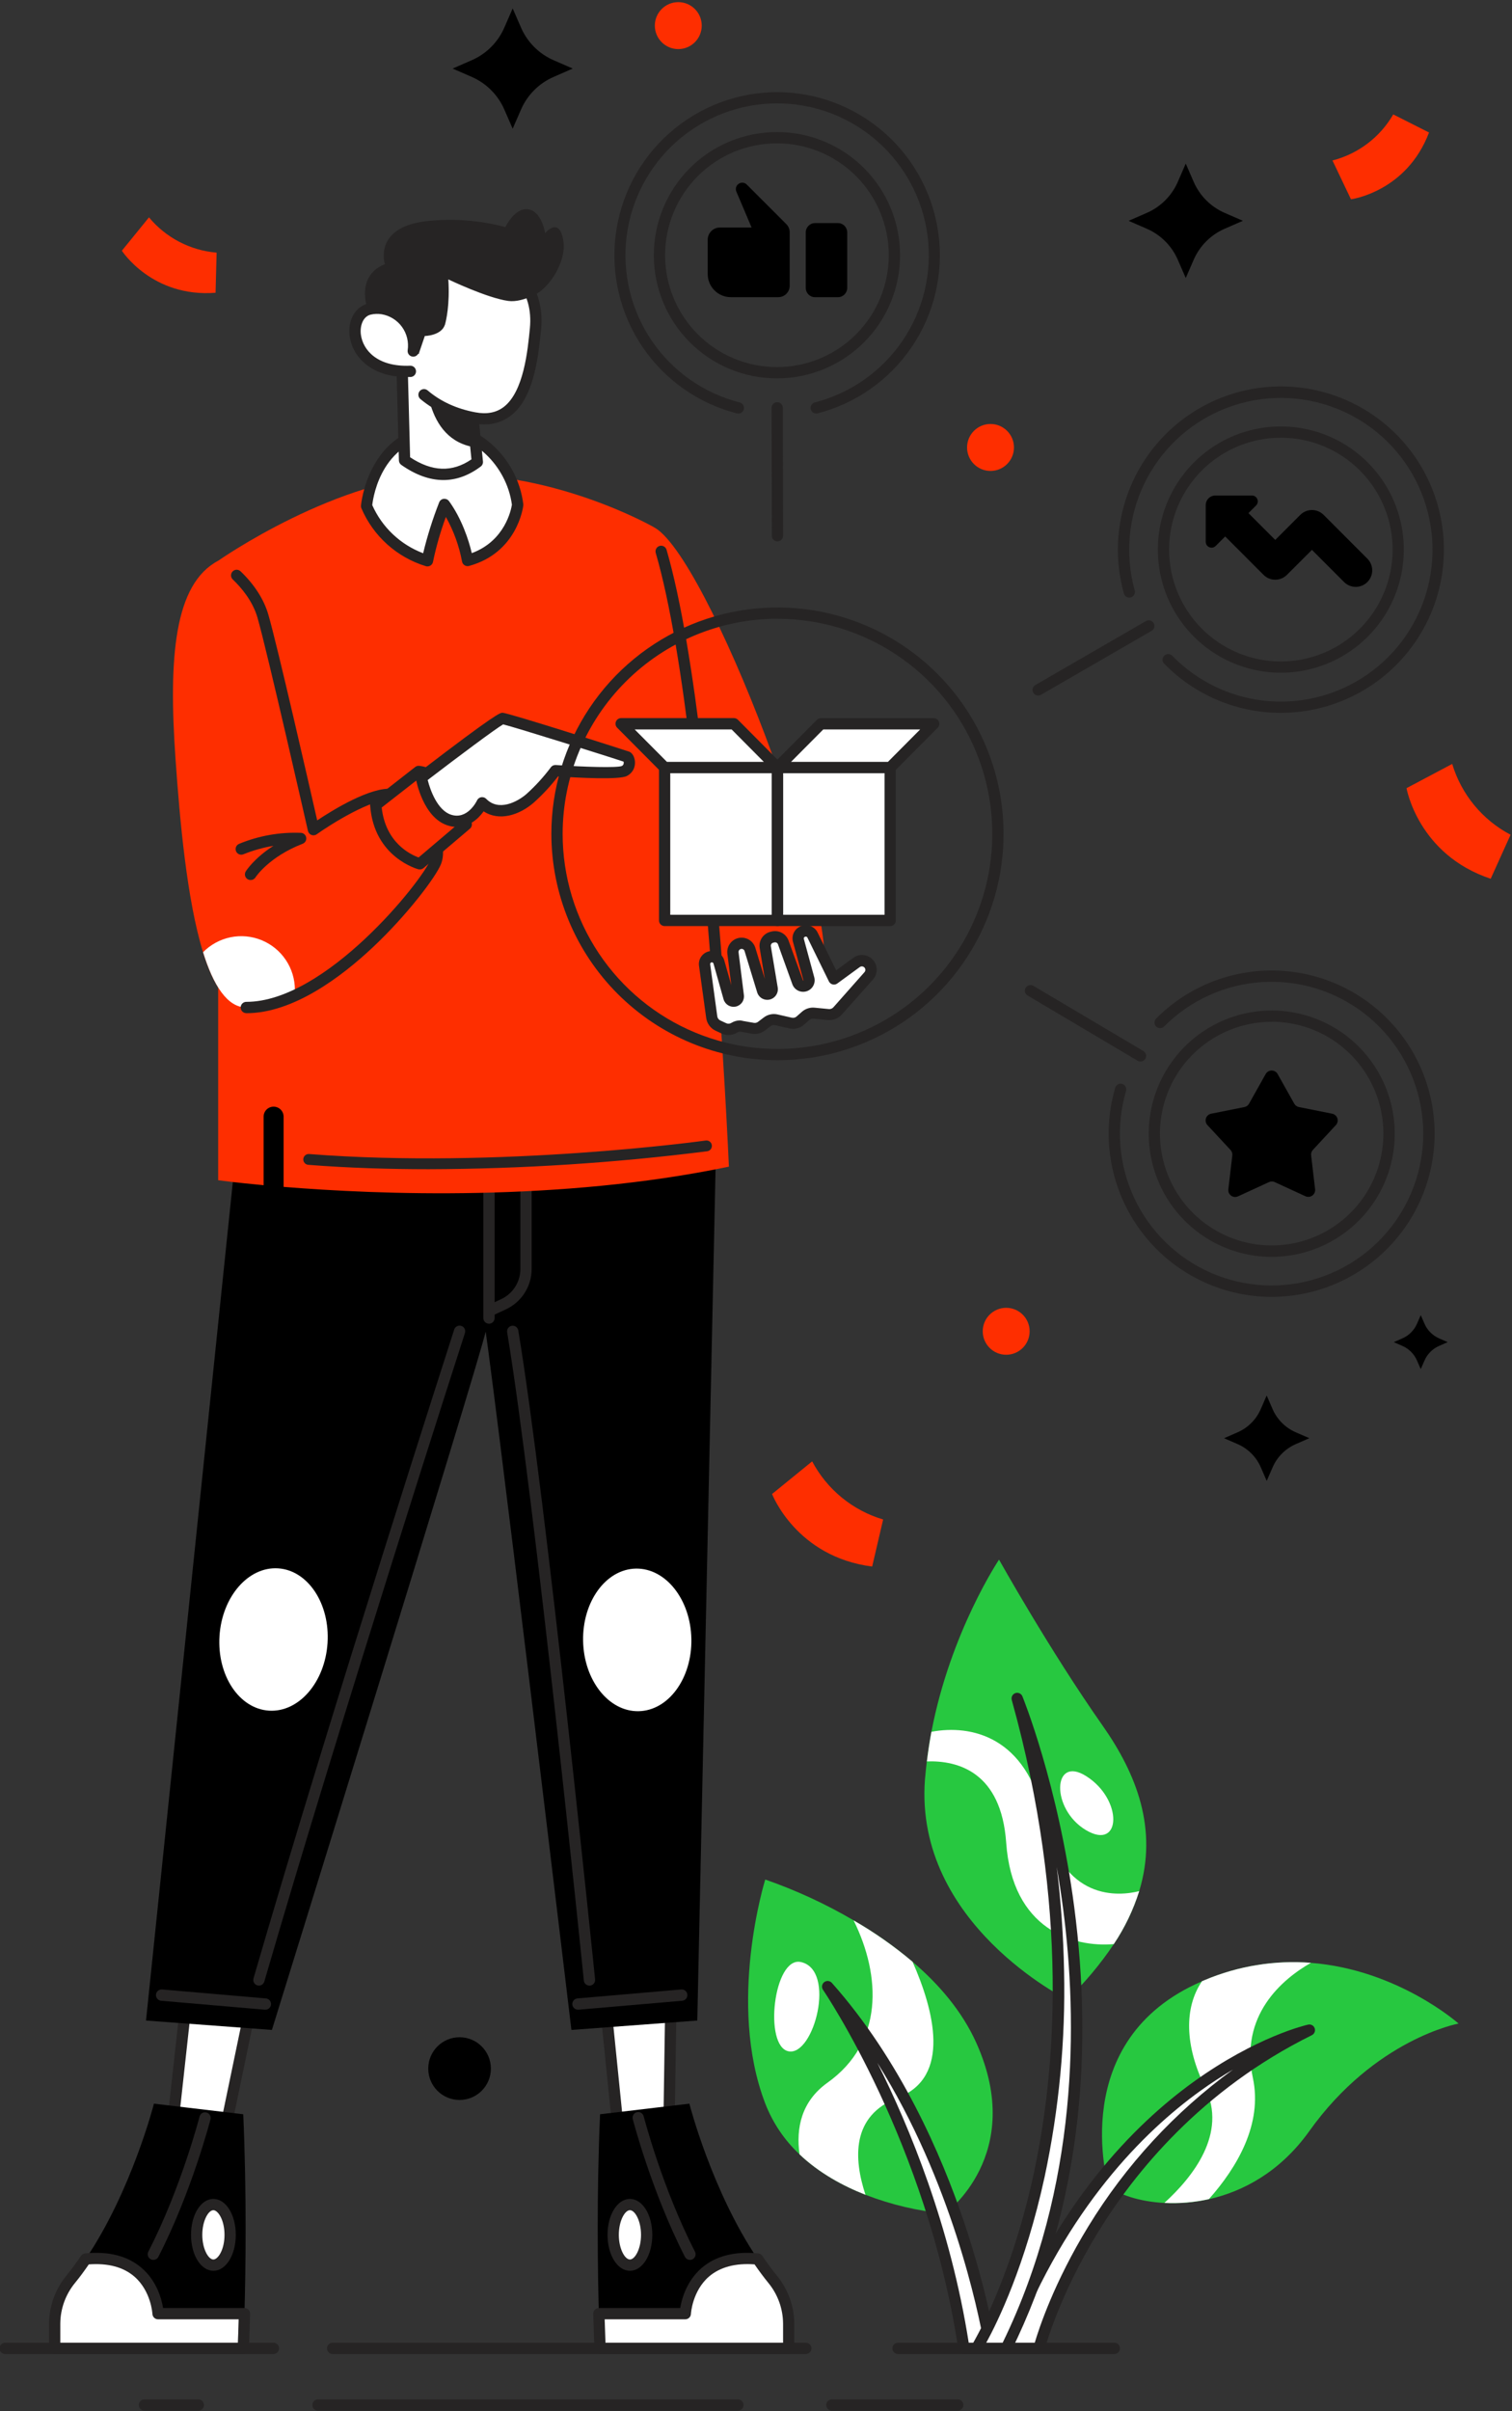 <svg xmlns="http://www.w3.org/2000/svg" width="340" height="542" viewBox="0 0 340 542" fill="none"><rect x="0" y="0" width="340" height="542" fill="#333333" stroke="none"/><g clip-path="url(#clip0_985_803)"><path d="M201.936 529.15H250.578C250.914 529.15 251.237 529.016 251.474 528.778C251.712 528.54 251.846 528.218 251.846 527.881C251.846 527.545 251.712 527.222 251.474 526.984C251.237 526.746 250.914 526.613 250.578 526.613H201.936C201.6 526.613 201.277 526.746 201.04 526.984C200.802 527.222 200.668 527.545 200.668 527.881C200.668 528.218 200.802 528.54 201.04 528.778C201.277 529.016 201.6 529.15 201.936 529.15Z" fill="#262424"></path><path d="M74.797 529.15H181.195C181.532 529.15 181.854 529.016 182.092 528.778C182.329 528.54 182.463 528.218 182.463 527.881C182.463 527.545 182.329 527.222 182.092 526.984C181.854 526.746 181.532 526.613 181.195 526.613H74.797C74.461 526.613 74.139 526.746 73.901 526.984C73.663 527.222 73.53 527.545 73.53 527.881C73.53 528.218 73.663 528.54 73.901 528.778C74.139 529.016 74.461 529.15 74.797 529.15Z" fill="#262424"></path><path d="M1.155 529.15H61.488C61.825 529.15 62.147 529.016 62.385 528.778C62.622 528.54 62.756 528.218 62.756 527.881C62.756 527.545 62.622 527.222 62.385 526.984C62.147 526.746 61.825 526.613 61.488 526.613H1.155C0.819 526.613 0.497 526.746 0.259 526.984C0.021 527.222 -0.112 527.545 -0.112 527.881C-0.112 528.218 0.021 528.54 0.259 528.778C0.497 529.016 0.819 529.15 1.155 529.15Z" fill="#262424"></path><path d="M71.518 541.886H165.93C166.266 541.886 166.588 541.753 166.826 541.515C167.064 541.277 167.197 540.954 167.197 540.618C167.197 540.281 167.064 539.959 166.826 539.721C166.588 539.483 166.266 539.349 165.93 539.349H71.497C71.161 539.352 70.839 539.488 70.604 539.728C70.368 539.968 70.237 540.292 70.24 540.628C70.243 540.965 70.379 541.286 70.619 541.522C70.858 541.758 71.182 541.889 71.518 541.886V541.886Z" fill="#262424"></path><path d="M187.056 541.886H215.363C215.7 541.886 216.022 541.753 216.26 541.515C216.497 541.277 216.631 540.954 216.631 540.618C216.631 540.281 216.497 539.959 216.26 539.721C216.022 539.483 215.7 539.349 215.363 539.349H187.056C186.72 539.349 186.397 539.483 186.16 539.721C185.922 539.959 185.788 540.281 185.788 540.618C185.788 540.954 185.922 541.277 186.16 541.515C186.397 541.753 186.72 541.886 187.056 541.886Z" fill="#262424"></path><path d="M32.478 541.886H44.596C44.932 541.886 45.254 541.753 45.492 541.515C45.73 541.277 45.863 540.954 45.863 540.618C45.863 540.281 45.73 539.959 45.492 539.721C45.254 539.483 44.932 539.349 44.596 539.349H32.478C32.142 539.349 31.82 539.483 31.582 539.721C31.345 539.959 31.211 540.281 31.211 540.618C31.211 540.954 31.345 541.277 31.582 541.515C31.82 541.753 32.142 541.886 32.478 541.886V541.886Z" fill="#262424"></path><path d="M249.243 491.389C251.457 493.271 256.109 494.89 261.842 495.195C265.202 495.367 268.569 495.082 271.851 494.349C279.646 492.598 287.949 488.107 294.426 479.037C309.213 458.317 327.98 454.867 327.98 454.867C327.98 454.867 314.359 442.743 294.797 441.225C286.643 440.597 278.456 441.927 270.918 445.103C270.711 445.187 270.495 445.272 270.309 445.361C239.598 458.55 249.243 491.389 249.243 491.389Z" fill="#27C840"></path><path d="M261.837 495.178C265.196 495.35 268.563 495.065 271.846 494.332C278.145 487.228 283.95 477.494 281.736 467.121C278.724 453.027 288.298 444.913 294.783 441.213C286.628 440.585 278.442 441.914 270.904 445.09C270.696 445.175 270.481 445.259 270.295 445.348C266.243 451.302 266.4 459.839 270.992 469.235C276.062 479.583 268.174 489.418 261.837 495.178Z" fill="white"></path><path d="M239.999 449.479C243.92 445.71 247.426 441.531 250.456 437.014C252.917 433.338 254.841 429.33 256.168 425.11C260.418 411.156 255.602 398.8 247.925 387.869C236.036 370.955 224.65 350.586 224.65 350.586C224.65 350.586 213.736 366.815 209.448 389.286C209.037 391.442 208.692 393.655 208.413 395.925C208.248 397.273 208.117 398.631 207.99 400.014C205.565 432.502 239.999 449.479 239.999 449.479Z" fill="#27C840"></path><path d="M208.43 395.941C215.371 395.709 225.14 398.28 226.259 414.217C227.628 433.669 241.241 437.8 250.456 437.009C252.917 433.334 254.84 429.326 256.168 425.106C251.673 426.222 238.845 427.592 234.709 408.488C230.776 390.398 218.422 387.594 209.448 389.286C209.048 391.456 208.709 393.675 208.43 395.941Z" fill="white"></path><path d="M244.224 399.236C252.564 404.475 252.196 416.108 244.224 411.401C236.251 406.695 236.653 394.474 244.224 399.236Z" fill="white"></path><path d="M172.095 472.88C173.777 477.204 176.406 481.095 179.788 484.268V484.268C184.208 488.471 189.544 491.363 194.614 493.355C200.358 495.58 206.38 497.003 212.511 497.584C212.511 497.584 230.831 484.361 219.554 459.239C216.331 452.05 211.075 445.982 205.189 440.963C201.059 437.471 196.623 434.357 191.935 431.66C185.631 427.965 178.98 424.896 172.078 422.497C172.078 422.497 163.396 450.27 172.095 472.88Z" fill="#27C840"></path><path d="M180.11 441.043C188.091 442.836 183.025 462.186 177.343 461.112C171.66 460.038 173.958 439.656 180.11 441.043Z" fill="white"></path><path d="M179.789 484.268C184.208 488.471 189.544 491.363 194.614 493.355C191.965 485.295 191.361 475.549 201.945 471.515C213.982 466.918 210.002 451.835 205.206 440.984C201.076 437.492 196.64 434.379 191.953 431.681C198.168 444.24 198.679 459.167 186.093 468.149C180.178 472.36 178.978 478.386 179.789 484.268Z" fill="white"></path><path d="M216.748 527.881H222.734C222.734 527.881 215.687 479.887 186.099 446.57C186.099 446.57 209.612 480.682 216.748 527.881Z" fill="white"></path><path d="M216.748 529.15H222.734C222.918 529.152 223.099 529.114 223.267 529.039C223.434 528.964 223.583 528.854 223.703 528.715C223.824 528.577 223.913 528.414 223.965 528.238C224.016 528.062 224.029 527.877 224.002 527.695C224.002 527.573 222.16 515.399 216.726 499.313C211.707 484.454 202.484 463.095 187.059 445.725C186.844 445.482 186.546 445.331 186.224 445.302C185.902 445.273 185.581 445.368 185.327 445.568C185.073 445.768 184.904 446.057 184.856 446.377C184.808 446.697 184.884 447.023 185.069 447.289C185.301 447.627 208.505 481.727 215.489 528.055C215.53 528.359 215.681 528.638 215.913 528.839C216.144 529.04 216.441 529.151 216.748 529.15V529.15ZM221.239 526.613H217.833C213.718 500.43 204.55 478.183 197.296 463.713C214.044 490.349 220.009 519.809 221.235 526.613H221.239Z" fill="#262424"></path><path d="M226.26 527.881H233.658C233.658 527.881 245.813 480.399 294.426 456.342C294.426 456.347 249.51 466.402 226.26 527.881Z" fill="white"></path><path d="M226.258 529.15H233.656C233.938 529.15 234.211 529.057 234.434 528.885C234.656 528.713 234.815 528.471 234.886 528.198C234.915 528.08 238.008 516.274 246.94 501.719C255.166 488.315 270.177 469.76 294.986 457.484C295.268 457.348 295.489 457.113 295.608 456.823C295.727 456.534 295.735 456.211 295.63 455.916C295.525 455.622 295.315 455.376 295.04 455.227C294.766 455.077 294.445 455.035 294.141 455.108C293.672 455.213 282.497 457.797 268.314 468.03C255.276 477.439 237.188 495.381 225.067 527.433C224.994 527.626 224.97 527.833 224.995 528.037C225.02 528.241 225.094 528.436 225.212 528.605C225.329 528.774 225.485 528.912 225.668 529.007C225.85 529.102 226.053 529.151 226.258 529.15V529.15ZM232.693 526.613H228.105C239.99 496.226 257.278 479.122 269.801 470.085C272.404 468.208 274.909 466.592 277.263 465.21C264.205 474.704 253.149 486.686 244.73 500.468C236.986 513.111 233.61 523.484 232.685 526.613H232.693Z" fill="#262424"></path><path d="M228.726 381.793C228.726 381.793 260.413 458.753 226.258 527.881H219.566C219.566 527.881 254.088 472.944 228.726 381.793Z" fill="white"></path><path d="M219.566 529.15H226.258C226.495 529.15 226.727 529.084 226.927 528.959C227.128 528.834 227.29 528.656 227.395 528.444C235.253 512.536 240.277 494.898 242.322 476.009C243.953 460.926 243.699 445.018 241.566 428.73C237.932 401.007 229.981 381.492 229.9 381.298C229.776 381.001 229.543 380.764 229.249 380.632C228.956 380.501 228.623 380.486 228.32 380.591C228.016 380.696 227.763 380.913 227.612 381.197C227.462 381.481 227.425 381.812 227.509 382.123C240.522 428.891 237.379 465.848 232.452 488.606C227.112 513.272 218.582 527.061 218.51 527.196C218.387 527.387 218.318 527.608 218.31 527.834C218.302 528.061 218.354 528.286 218.462 528.485C218.57 528.685 218.729 528.852 218.923 528.968C219.117 529.085 219.339 529.148 219.566 529.15V529.15ZM225.481 526.613H221.776C224.311 521.987 230.568 509.276 234.911 489.287C238.15 474.095 239.615 458.578 239.276 443.048C239.125 435.243 238.575 427.451 237.628 419.702C238.156 422.721 238.642 425.871 239.073 429.14C242.335 454.22 242.618 491.414 225.468 526.613H225.481Z" fill="#262424"></path><path d="M150.848 450.985L150.48 474.686L139.043 479.003L136.2 450.985H150.848Z" fill="white"></path><path d="M139.041 480.272C139.194 480.272 139.346 480.245 139.489 480.192L150.926 475.874C151.164 475.784 151.369 475.625 151.515 475.417C151.661 475.209 151.742 474.961 151.746 474.707L152.113 451.027C152.113 450.691 151.98 450.368 151.742 450.13C151.504 449.892 151.182 449.759 150.846 449.759H136.198C136.02 449.758 135.844 449.794 135.682 449.866C135.519 449.937 135.373 450.042 135.253 450.174C135.134 450.305 135.043 450.461 134.988 450.629C134.932 450.798 134.912 450.977 134.93 451.154L137.774 479.172C137.815 479.479 137.966 479.76 138.2 479.962C138.433 480.164 138.732 480.275 139.041 480.272ZM149.228 473.802L140.14 477.236L137.605 452.253H149.557L149.228 473.802Z" fill="#262424"></path><path d="M161.055 255.87L156.8 454.19L128.493 456.304C128.493 456.304 110.012 301.598 108.508 294.671C107.004 287.745 106.649 272.146 108.052 256.47C110.71 226.824 161.055 221.225 161.055 255.87Z" fill="black"></path><path d="M132.552 446.338H132.683C132.849 446.321 133.01 446.271 133.156 446.192C133.303 446.113 133.432 446.006 133.537 445.877C133.643 445.748 133.721 445.599 133.769 445.439C133.817 445.28 133.833 445.112 133.816 444.946C133.706 443.868 122.831 336.881 116.544 299.061C116.488 298.729 116.302 298.433 116.028 298.238C115.754 298.042 115.414 297.964 115.082 298.02C114.75 298.076 114.455 298.262 114.26 298.537C114.065 298.811 113.987 299.152 114.043 299.484C120.3 337.215 131.184 444.122 131.285 445.2C131.317 445.513 131.465 445.803 131.699 446.013C131.934 446.224 132.238 446.339 132.552 446.338Z" fill="#262424"></path><path d="M131.12 368.872C130.944 360.021 136.25 352.737 142.972 352.602C149.695 352.468 155.288 359.534 155.465 368.385C155.642 377.236 150.335 384.52 143.613 384.655C136.89 384.789 131.297 377.723 131.12 368.872Z" fill="white"></path><path d="M130.018 451.75H130.128L153.408 449.742C153.744 449.712 154.055 449.551 154.272 449.292C154.489 449.034 154.595 448.7 154.566 448.363C154.536 448.027 154.375 447.716 154.117 447.498C153.858 447.281 153.524 447.175 153.188 447.204L129.908 449.213C129.572 449.228 129.256 449.375 129.028 449.623C128.801 449.872 128.681 450.2 128.696 450.537C128.71 450.873 128.858 451.19 129.106 451.417C129.354 451.645 129.682 451.765 130.018 451.75V451.75Z" fill="#262424"></path><path d="M177.338 522.308V527.881H134.936C134.936 527.881 134.796 524.972 134.665 520.08C134.399 510.455 134.146 493.144 134.936 475.257L155.017 472.876C155.017 472.876 160.037 492.501 170.375 507.787C171.448 509.373 172.581 510.916 173.755 512.384C176.054 515.181 177.319 518.686 177.338 522.308V522.308Z" fill="black"></path><path d="M155.148 507.994C155.365 507.994 155.579 507.939 155.768 507.832C155.958 507.726 156.117 507.573 156.23 507.387C156.343 507.202 156.407 506.99 156.415 506.773C156.423 506.556 156.375 506.34 156.276 506.146C148.895 491.769 144.793 475.895 144.75 475.739C144.713 475.574 144.642 475.418 144.543 475.281C144.444 475.143 144.319 475.027 144.174 474.939C144.03 474.851 143.869 474.793 143.702 474.768C143.535 474.743 143.364 474.751 143.2 474.793C143.036 474.836 142.882 474.91 142.748 475.012C142.613 475.115 142.5 475.243 142.416 475.39C142.332 475.537 142.278 475.699 142.257 475.867C142.236 476.035 142.249 476.206 142.296 476.369C142.338 476.53 146.521 492.674 154.02 507.309C154.127 507.516 154.289 507.689 154.488 507.81C154.687 507.931 154.915 507.995 155.148 507.994Z" fill="#262424"></path><path d="M141.65 509.174C139.571 509.174 137.885 506.126 137.885 502.366C137.885 498.606 139.571 495.558 141.65 495.558C143.729 495.558 145.414 498.606 145.414 502.366C145.414 506.126 143.729 509.174 141.65 509.174Z" fill="white"></path><path d="M141.65 510.443C144.472 510.443 146.682 506.895 146.682 502.366C146.682 497.837 144.472 494.29 141.65 494.29C138.827 494.29 136.618 497.837 136.618 502.366C136.618 506.895 138.827 510.443 141.65 510.443ZM141.65 496.823C142.803 496.823 144.147 499.241 144.147 502.362C144.147 505.483 142.803 507.901 141.65 507.901C140.496 507.901 139.153 505.483 139.153 502.362C139.153 499.241 140.496 496.823 141.65 496.823Z" fill="#262424"></path><path d="M177.338 522.308V527.881H134.936C134.936 527.881 134.796 524.972 134.665 520.08H154.1C154.1 520.08 154.713 506.265 170.379 507.787C171.452 509.373 172.585 510.916 173.759 512.384C176.056 515.182 177.32 518.687 177.338 522.308V522.308Z" fill="white"></path><path d="M134.936 529.15H177.338C177.674 529.15 177.997 529.016 178.234 528.778C178.472 528.541 178.605 528.218 178.605 527.881V522.308C178.581 518.398 177.218 514.615 174.744 511.589C173.633 510.219 172.513 508.705 171.419 507.081C171.314 506.927 171.177 506.798 171.017 506.703C170.857 506.608 170.679 506.549 170.493 506.531C165.157 506.015 160.869 507.128 157.738 509.842C154.358 512.802 153.285 516.819 152.96 518.815H134.665C134.496 518.815 134.329 518.849 134.172 518.915C134.016 518.981 133.875 519.077 133.757 519.199C133.639 519.32 133.546 519.464 133.485 519.622C133.423 519.78 133.393 519.948 133.398 520.118C133.529 524.968 133.668 527.915 133.668 527.945C133.685 528.27 133.825 528.577 134.061 528.801C134.297 529.025 134.61 529.15 134.936 529.15ZM176.075 526.613H136.153C136.11 525.518 136.043 523.712 135.971 521.348H154.1C154.427 521.349 154.742 521.222 154.978 520.996C155.214 520.77 155.354 520.461 155.368 520.135C155.368 520.088 155.664 514.993 159.432 511.737C161.904 509.622 165.347 508.679 169.674 509.001C170.7 510.493 171.748 511.902 172.792 513.183C174.901 515.756 176.064 518.976 176.087 522.304V526.609L176.075 526.613Z" fill="#262424"></path><path d="M41.766 450.985L39.155 474.686L50.596 479.003L56.414 450.985H41.766Z" fill="white"></path><path d="M50.587 480.272C50.879 480.272 51.162 480.172 51.388 479.988C51.614 479.804 51.77 479.547 51.83 479.261L57.647 451.243C57.686 451.058 57.682 450.867 57.638 450.684C57.593 450.501 57.508 450.33 57.389 450.184C57.27 450.038 57.12 449.92 56.95 449.839C56.78 449.758 56.594 449.716 56.405 449.716H41.757C41.444 449.714 41.141 449.829 40.907 450.037C40.673 450.246 40.524 450.534 40.49 450.845L37.883 474.525C37.852 474.805 37.916 475.086 38.062 475.326C38.209 475.565 38.431 475.749 38.694 475.849L50.165 480.2C50.301 480.248 50.444 480.272 50.587 480.272ZM54.85 452.253L49.649 477.291L40.519 473.844L42.894 452.253H54.85Z" fill="#262424"></path><path d="M53.372 255.87L32.834 454.19L61.142 456.304C61.142 456.304 107.726 306.19 109.23 299.251C110.735 292.312 109.467 272.188 109.476 256.471C109.48 224.452 53.372 221.225 53.372 255.87Z" fill="black"></path><path d="M110.714 295.614C110.898 295.614 111.08 295.574 111.246 295.496L113.781 294.316C115.502 293.51 116.958 292.231 117.98 290.628C119.002 289.025 119.548 287.164 119.553 285.263V259.469C119.553 259.132 119.419 258.809 119.181 258.572C118.944 258.334 118.621 258.2 118.285 258.2C117.949 258.2 117.627 258.334 117.389 258.572C117.151 258.809 117.018 259.132 117.018 259.469V285.263C117.015 286.685 116.606 288.077 115.841 289.275C115.075 290.474 113.984 291.429 112.696 292.029L110.161 293.208C109.905 293.335 109.699 293.544 109.576 293.802C109.454 294.06 109.422 294.352 109.486 294.63C109.55 294.909 109.707 295.157 109.929 295.336C110.152 295.515 110.429 295.613 110.714 295.614V295.614Z" fill="#262424"></path><path d="M109.957 297.551C110.293 297.551 110.616 297.417 110.853 297.18C111.091 296.942 111.225 296.619 111.225 296.283V258.733C111.225 258.396 111.091 258.074 110.853 257.836C110.616 257.598 110.293 257.464 109.957 257.464C109.621 257.464 109.299 257.598 109.061 257.836C108.823 258.074 108.69 258.396 108.69 258.733V296.283C108.69 296.619 108.823 296.942 109.061 297.18C109.299 297.417 109.621 297.551 109.957 297.551Z" fill="#262424"></path><path d="M58.222 446.338C58.497 446.338 58.764 446.249 58.983 446.084C59.202 445.919 59.362 445.688 59.439 445.424C76.846 385.48 104.275 300.486 104.55 299.64C104.653 299.32 104.626 298.972 104.473 298.672C104.32 298.372 104.054 298.145 103.734 298.042C103.414 297.938 103.066 297.966 102.767 298.119C102.467 298.272 102.241 298.538 102.137 298.858C101.863 299.703 74.425 384.744 57.006 444.71C56.95 444.899 56.939 445.099 56.974 445.293C57.008 445.487 57.088 445.671 57.206 445.829C57.324 445.987 57.478 446.115 57.654 446.204C57.831 446.292 58.025 446.338 58.222 446.338V446.338Z" fill="#262424"></path><path d="M60.475 384.531C53.767 384.098 48.79 376.587 49.359 367.754C49.928 358.921 55.828 352.112 62.537 352.545C69.245 352.978 74.222 360.489 73.653 369.322C73.084 378.155 67.184 384.964 60.475 384.531Z" fill="white"></path><path d="M59.624 451.75C59.96 451.764 60.288 451.644 60.536 451.416C60.783 451.188 60.93 450.871 60.944 450.534C60.958 450.198 60.838 449.87 60.61 449.622C60.383 449.374 60.066 449.227 59.73 449.213L36.45 447.204C36.283 447.19 36.116 447.209 35.956 447.259C35.797 447.309 35.649 447.391 35.521 447.498C35.393 447.606 35.288 447.738 35.211 447.886C35.134 448.034 35.087 448.196 35.072 448.363C35.058 448.53 35.077 448.697 35.127 448.857C35.177 449.016 35.258 449.164 35.366 449.292C35.474 449.42 35.605 449.526 35.753 449.603C35.902 449.68 36.064 449.727 36.23 449.742L59.51 451.75H59.62H59.624Z" fill="#262424"></path><path d="M12.293 522.308V527.881H54.699C54.699 527.881 54.839 524.972 54.97 520.08C55.236 510.455 55.489 493.144 54.699 475.257L34.618 472.876C34.618 472.876 29.598 492.501 19.26 507.787C18.187 509.373 17.054 510.916 15.88 512.384C13.58 515.181 12.313 518.686 12.293 522.308Z" fill="black"></path><path d="M34.487 507.994C34.72 507.994 34.948 507.93 35.148 507.809C35.346 507.687 35.508 507.513 35.615 507.305C43.123 492.67 47.301 476.53 47.339 476.365C47.413 476.042 47.358 475.704 47.186 475.421C47.014 475.139 46.739 474.935 46.418 474.852C46.098 474.77 45.759 474.816 45.472 474.981C45.186 475.146 44.975 475.416 44.884 475.735C44.842 475.895 40.735 491.774 33.358 506.146C33.259 506.34 33.211 506.556 33.219 506.773C33.228 506.99 33.291 507.202 33.404 507.387C33.518 507.573 33.677 507.726 33.866 507.832C34.056 507.939 34.269 507.994 34.487 507.994Z" fill="#262424"></path><path d="M47.986 509.174C45.906 509.174 44.221 506.126 44.221 502.366C44.221 498.606 45.906 495.558 47.986 495.558C50.065 495.558 51.75 498.606 51.75 502.366C51.75 506.126 50.065 509.174 47.986 509.174Z" fill="white"></path><path d="M47.986 510.443C50.808 510.443 53.018 506.895 53.018 502.366C53.018 497.837 50.808 494.29 47.986 494.29C45.163 494.29 42.954 497.837 42.954 502.366C42.954 506.895 45.163 510.443 47.986 510.443ZM47.986 496.823C49.004 496.823 50.483 498.979 50.483 502.362C50.483 505.745 49.004 507.901 47.986 507.901C46.832 507.901 45.489 505.483 45.489 502.362C45.489 499.241 46.832 496.823 47.986 496.823Z" fill="#262424"></path><path d="M12.292 522.308V527.881H54.698C54.698 527.881 54.838 524.972 54.969 520.08H35.534C35.534 520.08 34.921 506.265 19.255 507.787C18.182 509.373 17.049 510.916 15.875 512.384C13.576 515.181 12.311 518.686 12.292 522.308V522.308Z" fill="white"></path><path d="M12.292 529.15H54.698C55.024 529.15 55.338 529.025 55.574 528.8C55.81 528.574 55.95 528.267 55.965 527.941C55.965 527.911 56.105 524.981 56.236 520.113C56.24 519.944 56.211 519.775 56.149 519.618C56.088 519.46 55.995 519.316 55.877 519.195C55.759 519.073 55.617 518.977 55.461 518.911C55.305 518.845 55.138 518.811 54.968 518.811H36.67C36.349 516.819 35.293 512.794 31.896 509.838C28.769 507.123 24.477 506.007 19.14 506.527C18.955 506.545 18.776 506.604 18.617 506.699C18.457 506.794 18.32 506.923 18.215 507.077C17.121 508.696 16.001 510.214 14.89 511.584C12.416 514.61 11.053 518.394 11.028 522.304V527.877C11.028 528.044 11.06 528.209 11.123 528.363C11.186 528.517 11.279 528.657 11.397 528.775C11.514 528.894 11.653 528.988 11.807 529.052C11.96 529.116 12.125 529.149 12.292 529.15ZM53.481 526.613H13.559V522.308C13.582 518.98 14.746 515.76 16.855 513.187C17.898 511.919 18.942 510.498 19.968 509.005C24.295 508.688 27.738 509.605 30.21 511.741C33.979 514.997 34.274 520.092 34.274 520.143C34.29 520.469 34.43 520.777 34.666 521.002C34.902 521.227 35.216 521.353 35.542 521.352H53.663C53.595 523.712 53.544 525.518 53.485 526.613H53.481Z" fill="#262424"></path><path d="M146.819 118.408C158.747 123.786 189.619 204.616 184.942 219.953C180.265 235.29 157.551 230.524 150.947 203.292C144.344 176.06 123.392 107.832 146.819 118.408Z" fill="#FE2E00"></path><path d="M49.062 126.053V265.3C49.062 265.3 52.81 265.82 59.278 266.416V251.011C59.277 250.716 59.335 250.423 59.447 250.149C59.56 249.876 59.725 249.627 59.934 249.418C60.143 249.209 60.391 249.043 60.664 248.931C60.938 248.818 61.231 248.761 61.526 248.762C61.821 248.761 62.114 248.819 62.387 248.932C62.66 249.045 62.908 249.21 63.117 249.419C63.325 249.628 63.491 249.877 63.604 250.15C63.717 250.423 63.774 250.716 63.774 251.011V266.797C85.017 268.526 125.919 270.18 163.906 262.247C163.906 262.247 159.06 149.864 146.825 118.395C146.825 118.395 125.332 106.132 100.671 106.618C76.009 107.105 49.062 126.053 49.062 126.053Z" fill="#FE2E00"></path><path d="M161.772 226.985H161.861C162.027 226.973 162.19 226.929 162.339 226.855C162.488 226.781 162.621 226.678 162.731 226.553C162.84 226.427 162.924 226.281 162.977 226.123C163.03 225.965 163.051 225.798 163.04 225.632C160.67 191.52 156.462 146.134 149.888 123.583C149.793 123.26 149.575 122.988 149.28 122.826C148.985 122.665 148.639 122.627 148.316 122.721C147.993 122.815 147.721 123.034 147.559 123.329C147.398 123.624 147.36 123.971 147.454 124.294C153.969 146.621 158.152 191.82 160.513 225.805C160.536 226.124 160.678 226.423 160.912 226.642C161.145 226.861 161.453 226.983 161.772 226.985V226.985Z" fill="#262424"></path><path d="M96.374 262.822C117.323 262.764 138.248 261.416 159.031 258.788C159.189 258.766 159.342 258.712 159.48 258.631C159.618 258.55 159.738 258.442 159.835 258.315C159.931 258.187 160.001 258.041 160.041 257.886C160.081 257.731 160.09 257.57 160.068 257.411C160.046 257.253 159.993 257.1 159.912 256.962C159.831 256.824 159.723 256.704 159.595 256.607C159.468 256.511 159.322 256.441 159.168 256.4C159.013 256.36 158.851 256.351 158.693 256.373C158.237 256.437 112.505 262.746 69.546 259.414C69.384 259.396 69.22 259.411 69.064 259.458C68.909 259.505 68.764 259.583 68.638 259.687C68.513 259.791 68.41 259.919 68.335 260.064C68.26 260.209 68.215 260.367 68.203 260.529C68.19 260.692 68.21 260.855 68.261 261.009C68.313 261.164 68.395 261.307 68.502 261.429C68.61 261.551 68.74 261.651 68.887 261.721C69.034 261.792 69.193 261.833 69.356 261.841C78.393 262.547 87.548 262.822 96.374 262.822Z" fill="#262424"></path><path d="M82.411 113.76C83.655 116.688 85.526 119.306 87.892 121.43C90.258 123.554 93.062 125.132 96.104 126.053C97.127 120.446 99.936 113.393 99.936 113.393C103.063 117.697 104.715 123.389 105.12 125.989C115.239 123.207 116.393 113.469 116.393 113.469C115.159 103.713 106.772 96.368 99.581 96.614C83.683 97.155 82.411 113.76 82.411 113.76Z" fill="white"></path><path d="M96.104 127.321C96.404 127.326 96.696 127.225 96.928 127.034C97.16 126.844 97.317 126.577 97.371 126.281C98.081 122.856 99.047 119.489 100.261 116.209C102.007 119.315 103.233 122.686 103.89 126.188C103.918 126.365 103.982 126.534 104.08 126.684C104.177 126.833 104.305 126.961 104.455 127.058C104.605 127.155 104.774 127.219 104.95 127.246C105.127 127.274 105.307 127.263 105.479 127.216C116.295 124.256 117.622 114.056 117.672 113.625C117.685 113.523 117.685 113.419 117.672 113.316C116.291 102.415 107.017 95.091 99.56 95.353C82.719 95.924 81.185 113.494 81.168 113.667C81.154 113.871 81.188 114.076 81.27 114.264C82.592 117.355 84.572 120.121 87.073 122.367C89.574 124.613 92.535 126.285 95.749 127.267C95.864 127.302 95.983 127.32 96.104 127.321ZM99.936 112.124H99.779C99.555 112.152 99.342 112.24 99.163 112.378C98.984 112.517 98.845 112.7 98.761 112.911C97.295 116.639 96.09 120.465 95.153 124.361C92.625 123.405 90.311 121.957 88.347 120.099C86.382 118.242 84.805 116.012 83.708 113.541C83.965 111.312 86.036 98.318 99.623 97.87C105.94 97.65 113.866 104.263 115.112 113.452C114.935 114.581 113.549 121.588 106.087 124.336C105.411 121.397 103.802 116.551 100.962 112.636C100.844 112.476 100.689 112.346 100.51 112.257C100.332 112.168 100.135 112.123 99.936 112.124V112.124Z" fill="#262424"></path><path d="M39.462 170.504C40.434 184.433 42.027 202.294 45.664 214.058C47.975 221.492 51.098 226.486 55.403 226.486C58.961 226.486 62.619 225.496 66.236 223.856C81.754 216.807 96.377 197.753 97.983 193.786C99.964 188.894 93.758 179.109 88.075 178.563C82.392 178.018 70.503 186.496 70.503 186.496C70.503 186.496 61.39 146.304 59.142 138.502C56.895 130.7 49.061 126.049 49.061 126.049C39.179 131.275 37.878 147.762 39.462 170.504Z" fill="#FE2E00"></path><path d="M56.372 197.816C56.587 197.816 56.799 197.762 56.988 197.658C57.176 197.553 57.335 197.403 57.449 197.22C57.504 197.135 60.453 192.611 68.062 189.663C68.33 189.56 68.555 189.369 68.701 189.121C68.846 188.874 68.903 188.584 68.862 188.299C68.821 188.015 68.685 187.753 68.476 187.556C68.267 187.359 67.998 187.239 67.712 187.215C62.94 187.016 58.183 187.859 53.769 189.684C53.615 189.747 53.474 189.84 53.356 189.957C53.237 190.074 53.143 190.213 53.078 190.367C53.014 190.52 52.98 190.685 52.979 190.852C52.978 191.018 53.009 191.183 53.072 191.338C53.135 191.492 53.227 191.633 53.344 191.751C53.461 191.87 53.6 191.964 53.754 192.029C53.907 192.094 54.072 192.128 54.238 192.129C54.405 192.13 54.57 192.098 54.724 192.036C56.9 191.153 59.167 190.514 61.484 190.133C57.145 192.915 55.362 195.719 55.265 195.879C55.145 196.074 55.079 196.297 55.075 196.525C55.071 196.754 55.129 196.979 55.242 197.178C55.355 197.376 55.52 197.54 55.719 197.653C55.918 197.765 56.143 197.821 56.372 197.816V197.816Z" fill="#262424"></path><path d="M45.665 214.045C47.976 221.479 51.098 226.473 55.404 226.473C58.961 226.473 62.62 225.484 66.237 223.843C66.286 223.399 66.311 222.953 66.312 222.507C66.313 220.112 65.601 217.771 64.268 215.783C62.935 213.794 61.04 212.248 58.826 211.341C56.612 210.433 54.178 210.206 51.834 210.687C49.49 211.169 47.343 212.338 45.665 214.045V214.045Z" fill="white"></path><path d="M55.409 227.754C65.891 227.754 76.677 219.673 83.885 212.895C91.617 205.622 97.992 197.139 99.158 194.26C100.194 191.701 99.484 187.98 97.253 184.31C95.335 181.155 91.951 177.663 88.195 177.316C83.302 176.859 74.89 182.039 71.328 184.411C69.503 176.377 62.346 145.056 60.343 138.168C59.363 134.764 57.208 131.402 54.116 128.442C53.996 128.322 53.854 128.227 53.697 128.163C53.541 128.099 53.373 128.066 53.204 128.068C53.035 128.07 52.867 128.106 52.712 128.173C52.557 128.241 52.417 128.338 52.3 128.461C52.183 128.584 52.092 128.728 52.032 128.887C51.972 129.045 51.944 129.214 51.95 129.383C51.957 129.553 51.997 129.719 52.068 129.872C52.14 130.026 52.241 130.164 52.367 130.277C54.297 132.121 56.824 135.106 57.906 138.861C60.115 146.54 69.157 186.382 69.25 186.784C69.296 186.987 69.392 187.176 69.528 187.333C69.665 187.491 69.838 187.612 70.033 187.687C70.228 187.761 70.438 187.786 70.645 187.76C70.851 187.734 71.049 187.657 71.219 187.536C74.421 185.257 83.665 179.434 87.937 179.832C90.261 180.048 93.062 182.318 95.064 185.621C96.826 188.517 97.502 191.541 96.788 193.296C94.836 198.12 73.246 225.204 55.383 225.204C55.047 225.204 54.725 225.338 54.487 225.576C54.249 225.814 54.116 226.137 54.116 226.473C54.116 226.809 54.249 227.132 54.487 227.37C54.725 227.608 55.047 227.742 55.383 227.742L55.409 227.754Z" fill="#262424"></path><path d="M84.51 180.948L94.156 173.413C94.156 173.413 103.007 174.073 104.857 185.312L94.422 194.171C94.422 194.171 85.304 191.921 84.51 180.948Z" fill="#FE2E00"></path><path d="M94.417 195.435C94.717 195.435 95.008 195.329 95.237 195.135L105.673 186.276C105.838 186.133 105.964 185.95 106.038 185.744C106.112 185.538 106.132 185.316 106.095 185.101C104.105 173.02 94.337 172.149 94.24 172.144C93.925 172.121 93.613 172.216 93.365 172.411L83.719 179.946C83.555 180.074 83.425 180.24 83.34 180.431C83.255 180.621 83.219 180.829 83.234 181.037C84.079 192.797 94.003 195.376 94.105 195.414C94.207 195.434 94.312 195.441 94.417 195.435V195.435ZM103.476 184.813L94.13 192.746C92.271 192.078 86.694 189.422 85.832 181.519L94.51 174.753C96.175 175.041 101.841 176.656 103.476 184.817V184.813Z" fill="#262424"></path><path d="M94.769 174.821C94.769 174.821 112.117 161.509 113 161.509C113.883 161.509 140.462 169.882 141.007 170.148C141.552 170.415 142.064 172.44 140.391 173.32C138.717 174.199 124.889 173.231 124.889 173.231C123.192 175.501 121.274 177.598 119.164 179.489C116.08 182.132 111.5 183.633 108.42 180.458C108.42 180.458 105.885 185.921 101.022 184.335C96.159 182.75 94.769 174.821 94.769 174.821Z" fill="white"></path><path d="M102.746 185.891C105.483 185.891 107.554 184.073 108.754 182.377C112.243 184.691 116.781 183.223 119.988 180.449C122.001 178.654 123.84 176.671 125.48 174.529C130.056 174.838 139.267 175.328 140.973 174.428C141.531 174.149 141.998 173.717 142.319 173.183C142.641 172.648 142.802 172.032 142.786 171.409C142.786 170.508 142.397 169.408 141.569 168.994C141.392 168.905 114.331 160.22 112.996 160.22C112.472 160.22 111.686 160.22 93.983 173.794C93.798 173.935 93.656 174.125 93.572 174.342C93.488 174.559 93.465 174.795 93.506 175.024C93.569 175.379 95.111 183.726 100.612 185.528C101.299 185.763 102.02 185.886 102.746 185.891V185.891ZM108.42 179.189C108.179 179.189 107.942 179.258 107.739 179.387C107.535 179.517 107.373 179.702 107.271 179.921C107.186 180.098 105.12 184.344 101.415 183.13C98.402 182.145 96.767 177.696 96.176 175.337C103.434 169.781 111.415 163.831 113.143 162.829C116.139 163.577 137.319 170.216 140.226 171.21C140.268 171.375 140.268 171.548 140.226 171.713C140.194 171.819 140.14 171.917 140.067 172C139.994 172.083 139.904 172.15 139.803 172.195C138.73 172.618 131.264 172.407 124.982 171.963C124.768 171.948 124.554 171.987 124.36 172.077C124.166 172.167 123.997 172.305 123.871 172.478C122.23 174.669 120.379 176.692 118.344 178.521C116.312 180.263 112.125 182.449 109.332 179.57C109.213 179.449 109.071 179.354 108.914 179.289C108.757 179.224 108.589 179.192 108.42 179.193V179.189Z" fill="#262424"></path><path d="M90.268 76.951L90.526 86.736L90.948 103.472C96.572 107.405 102.043 107.824 107.32 103.857L106.547 96.081L105.377 84.304L90.268 76.951Z" fill="white"></path><path d="M99.707 107.908C102.603 107.908 105.401 106.895 108.102 104.868C108.277 104.736 108.414 104.562 108.501 104.362C108.589 104.162 108.623 103.943 108.601 103.726L106.657 84.177C106.636 83.962 106.56 83.756 106.437 83.578C106.313 83.4 106.146 83.257 105.952 83.162L90.822 75.809C90.626 75.714 90.409 75.671 90.192 75.684C89.975 75.697 89.764 75.766 89.581 75.884C89.398 76.002 89.249 76.165 89.147 76.358C89.046 76.551 88.995 76.767 89.001 76.985L89.703 103.502C89.708 103.7 89.759 103.895 89.853 104.07C89.947 104.244 90.081 104.395 90.243 104.508C93.484 106.775 96.64 107.908 99.707 107.908ZM106.011 103.257C101.697 106.217 97.172 106.056 92.221 102.792L91.591 79.01L104.207 85.141L106.011 103.257Z" fill="#262424"></path><path d="M95.494 79.488C95.57 83.907 95.165 98.939 107.016 100.584L105.397 84.304L95.494 79.488Z" fill="#262424"></path><path d="M119.92 78.152C118.851 86.186 116.206 95.717 106.611 93.907C95.204 91.755 88.055 83.404 88.3 72.485C88.545 61.567 93.793 55.571 106.797 57.263C107.904 57.402 108.998 57.634 110.067 57.956C117.52 60.227 121.099 66.582 120.393 73.885C120.271 75.179 120.127 76.638 119.92 78.152Z" fill="white"></path><path d="M108.893 95.4C111.002 95.439 113.063 94.776 114.753 93.514C119.768 89.742 120.96 81.458 121.678 73.987C122.595 64.468 116.688 57.233 106.979 55.986C106.643 55.943 106.304 56.036 106.036 56.243C105.768 56.451 105.594 56.757 105.551 57.093C105.509 57.43 105.601 57.769 105.809 58.038C106.017 58.306 106.322 58.48 106.658 58.523C115.041 59.601 119.946 65.584 119.156 73.746C118.674 78.752 117.774 88.076 113.241 91.505C111.551 92.774 109.438 93.171 106.878 92.681C102.678 91.89 99.087 90.245 96.206 87.797C96.08 87.681 95.932 87.592 95.771 87.534C95.611 87.477 95.44 87.453 95.269 87.463C95.099 87.474 94.932 87.519 94.779 87.595C94.626 87.671 94.491 87.778 94.38 87.909C94.269 88.039 94.186 88.19 94.136 88.353C94.085 88.517 94.068 88.689 94.085 88.859C94.103 89.029 94.154 89.194 94.237 89.343C94.32 89.493 94.432 89.624 94.566 89.73C97.974 92.537 102.049 94.413 106.396 95.176C107.22 95.328 108.056 95.403 108.893 95.4Z" fill="#262424"></path><path d="M84.811 74.426C85.864 76.062 87.057 77.603 88.377 79.031L94.148 79.577L95.525 75.526C95.525 75.526 99.201 75.479 100.038 73.027C100.06 72.97 100.078 72.912 100.093 72.853C100.312 72.05 101.183 68.451 100.815 62.806C100.815 62.806 109.51 66.988 114.293 67.648C116.013 67.889 118.053 67.288 119.959 66.422C123.761 64.684 127.255 58.662 126.719 54.497V54.417C125.874 48.311 122.587 52.417 122.587 52.417C122.587 52.417 121.839 47.499 118.784 47.046C115.729 46.594 113.642 51.051 113.642 51.051C107.814 49.495 101.747 49.048 95.754 49.731C83.865 51.157 86.547 59.406 86.547 59.406C86.547 59.406 77.755 61.914 84.811 74.426Z" fill="#262424"></path><path d="M92.923 78.909C93.565 74.363 90.498 70.029 85.96 69.352C84.998 69.206 84.017 69.244 83.07 69.466C77.375 70.811 78.423 84.013 92.281 83.454L92.923 78.909Z" fill="white"></path><path d="M91.452 84.744C91.734 84.744 92.027 84.744 92.331 84.744C92.497 84.737 92.661 84.698 92.812 84.628C92.963 84.558 93.099 84.459 93.212 84.337C93.325 84.214 93.413 84.07 93.471 83.914C93.528 83.757 93.554 83.591 93.548 83.425C93.541 83.258 93.502 83.094 93.432 82.943C93.362 82.792 93.263 82.656 93.141 82.543C93.018 82.429 92.875 82.342 92.718 82.284C92.562 82.226 92.396 82.2 92.229 82.207C84.793 82.507 81.616 78.651 81.156 75.255C80.889 73.323 81.578 71.145 83.365 70.722C84.156 70.538 84.975 70.507 85.778 70.629C87.63 70.935 89.287 71.959 90.39 73.48C91.493 75 91.952 76.895 91.668 78.752C91.627 79.082 91.717 79.415 91.919 79.679C92.121 79.943 92.419 80.117 92.748 80.164C93.077 80.211 93.411 80.126 93.678 79.928C93.946 79.731 94.125 79.436 94.177 79.107C94.925 73.813 91.321 68.883 86.15 68.113C85.025 67.941 83.878 67.986 82.77 68.244C79.884 68.925 78.143 72.016 78.633 75.593C79.276 80.215 83.475 84.744 91.452 84.744Z" fill="#262424"></path><path d="M187.553 220.037L182.715 210.172C182.547 209.829 182.265 209.555 181.918 209.397C181.57 209.239 181.179 209.206 180.81 209.305L180.7 209.335C180.49 209.391 180.293 209.488 180.12 209.62C179.948 209.752 179.803 209.918 179.695 210.106C179.586 210.295 179.516 210.503 179.489 210.719C179.461 210.935 179.477 211.154 179.534 211.364L181.887 220.041C181.934 220.214 181.946 220.395 181.921 220.572C181.896 220.75 181.835 220.92 181.742 221.073C181.649 221.226 181.526 221.359 181.381 221.463C181.235 221.567 181.069 221.64 180.894 221.678C180.582 221.745 180.256 221.696 179.977 221.54C179.698 221.385 179.485 221.133 179.378 220.832L176.133 211.868C175.97 211.416 175.647 211.041 175.226 210.812C174.805 210.583 174.314 210.516 173.847 210.624L173.577 210.688C173.091 210.8 172.667 211.094 172.39 211.509C172.112 211.923 172.004 212.428 172.085 212.92L173.632 222.194C173.68 222.468 173.624 222.751 173.473 222.986C173.323 223.221 173.09 223.391 172.82 223.462V223.462C172.542 223.537 172.246 223.501 171.993 223.362C171.741 223.222 171.553 222.99 171.468 222.714L168.634 213.432C168.486 212.952 168.16 212.547 167.723 212.3C167.286 212.052 166.771 211.983 166.284 212.104V212.104C165.82 212.221 165.414 212.503 165.143 212.898C164.873 213.292 164.755 213.773 164.814 214.248L166.018 223.898C166.052 224.165 165.983 224.436 165.827 224.655C165.67 224.874 165.437 225.027 165.173 225.082V225.082C164.905 225.142 164.625 225.097 164.389 224.956C164.153 224.815 163.98 224.589 163.906 224.325L161.637 216.291C161.525 215.89 161.266 215.548 160.911 215.33C160.557 215.113 160.134 215.038 159.727 215.119V215.119C159.315 215.202 158.95 215.438 158.707 215.781C158.463 216.124 158.36 216.546 158.417 216.963L160.031 228.659C160.088 229.07 160.248 229.46 160.494 229.793C160.741 230.126 161.067 230.392 161.443 230.566L162.765 231.179C163.138 231.352 163.548 231.43 163.958 231.405C164.368 231.38 164.765 231.253 165.114 231.036V231.036C165.636 230.711 166.259 230.592 166.863 230.702L169.31 231.137C169.648 231.199 169.996 231.19 170.33 231.11C170.665 231.029 170.979 230.88 171.253 230.672L172.55 229.687C172.841 229.47 173.175 229.32 173.53 229.247C173.885 229.174 174.251 229.18 174.603 229.264L177.802 229.995C178.186 230.083 178.585 230.078 178.966 229.98C179.347 229.882 179.7 229.695 179.995 229.433L181.186 228.376C181.44 228.15 181.739 227.979 182.062 227.873C182.386 227.768 182.727 227.73 183.066 227.763L186.307 228.076C186.696 228.113 187.088 228.058 187.451 227.915C187.815 227.771 188.139 227.544 188.398 227.251L195.365 219.378C195.557 219.161 195.701 218.906 195.787 218.63C195.874 218.354 195.901 218.063 195.866 217.776C195.832 217.488 195.737 217.212 195.588 216.964C195.439 216.716 195.239 216.502 195.002 216.337V216.337C194.652 216.094 194.235 215.966 193.81 215.972C193.384 215.977 192.971 216.115 192.627 216.367L187.553 220.037Z" fill="white"></path><path d="M163.818 232.659C164.515 232.659 165.199 232.462 165.791 232.093C166.043 231.937 166.344 231.88 166.636 231.932L169.052 232.355C169.564 232.448 170.089 232.433 170.595 232.311C171.1 232.189 171.575 231.964 171.989 231.649L173.286 230.664C173.427 230.556 173.589 230.481 173.762 230.444C173.935 230.407 174.115 230.408 174.287 230.448L177.485 231.179C178.066 231.312 178.669 231.305 179.246 231.158C179.823 231.011 180.356 230.728 180.802 230.334L181.994 229.277C182.118 229.166 182.263 229.083 182.421 229.031C182.579 228.98 182.745 228.961 182.91 228.976L186.151 229.289C186.739 229.344 187.331 229.26 187.88 229.044C188.429 228.827 188.919 228.484 189.311 228.042L196.304 220.185C196.848 219.573 197.147 218.781 197.143 217.962C197.138 217.142 196.83 216.354 196.279 215.748C195.728 215.142 194.972 214.762 194.157 214.681C193.343 214.6 192.527 214.824 191.867 215.31L188.027 218.122L183.852 209.614C183.554 209.006 183.053 208.52 182.437 208.241C181.821 207.961 181.126 207.903 180.472 208.079L180.363 208.108C179.616 208.31 178.981 208.801 178.596 209.471C178.211 210.142 178.108 210.939 178.309 211.686L180.663 220.363L180.625 220.426C180.612 220.429 180.599 220.427 180.589 220.421C180.578 220.414 180.569 220.404 180.565 220.392L177.321 211.428C177.051 210.685 176.519 210.068 175.826 209.691C175.132 209.314 174.325 209.203 173.556 209.381L173.282 209.445C172.484 209.632 171.787 210.116 171.332 210.798C170.877 211.48 170.698 212.31 170.831 213.119L171.989 220.062L169.847 213.043C169.607 212.274 169.089 211.622 168.394 211.215C167.699 210.809 166.878 210.677 166.09 210.845C165.303 211.013 164.607 211.47 164.139 212.125C163.671 212.781 163.464 213.588 163.56 214.388L164.443 221.458L162.88 215.919C162.682 215.204 162.22 214.591 161.587 214.205C160.954 213.82 160.198 213.689 159.473 213.841C158.748 213.993 158.108 214.416 157.683 215.023C157.257 215.63 157.079 216.377 157.184 217.111L158.798 228.807C158.881 229.426 159.118 230.015 159.487 230.519C159.856 231.023 160.346 231.426 160.911 231.691L162.229 232.304C162.726 232.538 163.268 232.659 163.818 232.659V232.659ZM166.424 229.374C165.727 229.373 165.044 229.568 164.451 229.936C164.281 230.042 164.087 230.103 163.887 230.115C163.687 230.127 163.488 230.089 163.306 230.004L161.984 229.391C161.8 229.306 161.641 229.176 161.521 229.014C161.4 228.851 161.323 228.661 161.295 228.46L159.698 216.76C159.682 216.663 159.704 216.564 159.759 216.483C159.814 216.401 159.899 216.345 159.995 216.325C160.091 216.304 160.191 216.322 160.274 216.374C160.358 216.426 160.418 216.508 160.442 216.604L162.711 224.638C162.876 225.201 163.246 225.681 163.747 225.984C164.249 226.287 164.846 226.391 165.421 226.275C165.995 226.158 166.505 225.83 166.85 225.356C167.195 224.881 167.349 224.295 167.282 223.712L166.078 214.062C166.06 213.892 166.106 213.721 166.206 213.582C166.307 213.444 166.455 213.347 166.623 213.312C166.79 213.276 166.965 213.304 167.113 213.389C167.261 213.474 167.373 213.612 167.426 213.775L170.261 223.056C170.436 223.636 170.825 224.127 171.349 224.43C171.873 224.732 172.493 224.824 173.082 224.685C173.671 224.547 174.185 224.189 174.519 223.684C174.854 223.18 174.984 222.567 174.883 221.97L173.336 212.696C173.308 212.523 173.347 212.346 173.444 212.2C173.541 212.054 173.69 211.95 173.86 211.91L174.135 211.846C174.298 211.806 174.47 211.827 174.618 211.905C174.767 211.983 174.882 212.113 174.942 212.269L178.183 221.268C178.415 221.887 178.876 222.393 179.47 222.683C180.064 222.972 180.746 223.023 181.377 222.825C182.007 222.627 182.538 222.195 182.86 221.617C183.182 221.04 183.271 220.361 183.109 219.72L180.756 211.043C180.742 210.994 180.739 210.944 180.745 210.894C180.751 210.844 180.768 210.795 180.793 210.752C180.818 210.708 180.851 210.67 180.891 210.639C180.932 210.609 180.977 210.586 181.026 210.574L181.136 210.544C181.219 210.526 181.305 210.536 181.382 210.573C181.459 210.609 181.521 210.671 181.558 210.747L186.396 220.612C186.478 220.778 186.595 220.925 186.739 221.041C186.883 221.157 187.05 221.24 187.23 221.284C187.409 221.328 187.597 221.333 187.778 221.297C187.959 221.261 188.131 221.186 188.28 221.077L193.35 217.373C193.482 217.279 193.64 217.228 193.802 217.228C193.964 217.228 194.123 217.279 194.254 217.373C194.345 217.436 194.421 217.517 194.477 217.611C194.534 217.705 194.57 217.81 194.583 217.919C194.596 218.028 194.586 218.139 194.554 218.244C194.521 218.348 194.467 218.445 194.394 218.528L187.427 226.401C187.302 226.548 187.145 226.663 186.967 226.737C186.789 226.81 186.596 226.84 186.404 226.824L183.164 226.511C182.652 226.462 182.135 226.519 181.646 226.679C181.157 226.838 180.706 227.096 180.32 227.437L179.129 228.494C178.985 228.622 178.812 228.714 178.626 228.762C178.439 228.809 178.244 228.812 178.056 228.769L174.857 228.038C174.323 227.915 173.768 227.912 173.232 228.028C172.696 228.144 172.192 228.377 171.756 228.71L170.459 229.695C170.326 229.797 170.173 229.869 170.01 229.909C169.847 229.948 169.678 229.953 169.513 229.924L167.096 229.501C166.882 229.441 166.663 229.399 166.441 229.378L166.424 229.374Z" fill="#262424"></path><path d="M174.829 172.529H200.191V206.907H174.829V172.529Z" fill="white"></path><path d="M174.824 208.172H200.174C200.51 208.172 200.832 208.038 201.07 207.8C201.308 207.562 201.441 207.24 201.441 206.903V172.529C201.441 172.193 201.308 171.87 201.07 171.632C200.832 171.394 200.51 171.261 200.174 171.261H174.824C174.488 171.261 174.165 171.394 173.928 171.632C173.69 171.87 173.556 172.193 173.556 172.529V206.903C173.556 207.07 173.589 207.235 173.653 207.389C173.717 207.543 173.81 207.682 173.928 207.8C174.045 207.918 174.185 208.011 174.339 208.075C174.493 208.139 174.657 208.172 174.824 208.172V208.172ZM198.906 205.635H176.091V173.798H198.906V205.635V205.635Z" fill="#262424"></path><path d="M184.6 162.702H209.967L200.19 172.529H174.823L184.6 162.702Z" fill="white"></path><path d="M174.823 173.798H200.173C200.341 173.798 200.506 173.765 200.661 173.702C200.815 173.638 200.955 173.544 201.073 173.426L210.85 163.598C211.027 163.421 211.148 163.194 211.197 162.948C211.245 162.702 211.22 162.447 211.123 162.215C211.027 161.983 210.864 161.785 210.655 161.646C210.446 161.507 210.201 161.433 209.95 161.433H184.6C184.433 161.433 184.267 161.466 184.113 161.529C183.959 161.593 183.818 161.687 183.7 161.806L173.924 171.633C173.746 171.81 173.626 172.037 173.577 172.283C173.528 172.529 173.554 172.785 173.65 173.016C173.746 173.248 173.909 173.446 174.118 173.585C174.327 173.724 174.573 173.798 174.823 173.798V173.798ZM199.662 171.261H177.874L185.124 163.971H206.912L199.662 171.261Z" fill="#262424"></path><path d="M174.828 206.903H149.465V172.525H174.828V206.903Z" fill="white"></path><path d="M149.453 208.172H174.803C175.139 208.172 175.461 208.038 175.699 207.8C175.937 207.562 176.07 207.24 176.07 206.903V172.529C176.07 172.193 175.937 171.87 175.699 171.632C175.461 171.394 175.139 171.261 174.803 171.261H149.453C149.117 171.261 148.794 171.394 148.557 171.632C148.319 171.87 148.185 172.193 148.185 172.529V206.903C148.185 207.07 148.218 207.235 148.282 207.389C148.345 207.543 148.439 207.682 148.557 207.8C148.674 207.918 148.814 208.011 148.968 208.075C149.122 208.139 149.286 208.172 149.453 208.172V208.172ZM173.535 205.635H150.72V173.798H173.535V205.635V205.635Z" fill="#262424"></path><path d="M165.052 162.702H139.685L149.462 172.529H174.824L165.052 162.702Z" fill="white"></path><path d="M149.452 173.798H174.802C175.053 173.798 175.298 173.724 175.507 173.585C175.716 173.446 175.879 173.248 175.975 173.016C176.071 172.785 176.097 172.529 176.048 172.283C176 172.037 175.879 171.81 175.702 171.633L165.929 161.789C165.811 161.67 165.671 161.576 165.516 161.513C165.362 161.449 165.196 161.416 165.029 161.416H139.679C139.428 161.416 139.183 161.49 138.974 161.629C138.765 161.768 138.602 161.966 138.506 162.198C138.409 162.43 138.384 162.685 138.433 162.931C138.481 163.177 138.602 163.404 138.779 163.581L148.564 173.421C148.799 173.659 149.118 173.794 149.452 173.798V173.798ZM171.764 171.261H149.976L142.721 163.971H164.522L171.764 171.261Z" fill="#262424"></path><path d="M174.824 238.326C184.88 238.327 194.71 235.343 203.071 229.752C211.433 224.162 217.95 216.215 221.8 206.917C225.649 197.62 226.657 187.388 224.696 177.517C222.735 167.646 217.894 158.579 210.785 151.461C203.675 144.344 194.616 139.496 184.754 137.532C174.892 135.567 164.669 136.573 155.378 140.423C146.087 144.273 138.146 150.794 132.558 159.161C126.97 167.529 123.986 177.366 123.985 187.431C123.997 200.923 129.357 213.859 138.888 223.401C148.419 232.942 161.343 238.31 174.824 238.326V238.326ZM174.824 139.094C184.379 139.093 193.72 141.928 201.665 147.241C209.61 152.554 215.803 160.105 219.46 168.941C223.116 177.776 224.073 187.498 222.208 196.878C220.344 206.257 215.742 214.873 208.985 221.635C202.227 228.396 193.618 233.001 184.247 234.865C174.875 236.729 165.161 235.77 156.333 232.109C147.506 228.448 139.962 222.249 134.655 214.296C129.348 206.343 126.517 196.994 126.52 187.431C126.533 174.612 131.626 162.323 140.682 153.259C149.738 144.194 162.017 139.096 174.824 139.081V139.094Z" fill="#262424"></path><path d="M183.26 50.15H188.436C189.579 50.15 190.506 51.078 190.506 52.222V64.73C190.506 65.874 189.579 66.802 188.436 66.802H183.26C182.117 66.802 181.19 65.874 181.19 64.73V52.222C181.19 51.078 182.117 50.15 183.26 50.15Z" fill="black"></path><path d="M159.141 53.884V61.597C159.141 62.977 159.689 64.301 160.664 65.278C161.639 66.254 162.962 66.802 164.342 66.802H175.005C175.343 66.802 175.677 66.736 175.988 66.606C176.3 66.477 176.583 66.288 176.822 66.049C177.06 65.81 177.25 65.527 177.379 65.215C177.508 64.903 177.574 64.569 177.574 64.231V52.205C177.574 51.867 177.508 51.533 177.379 51.221C177.25 50.909 177.061 50.626 176.822 50.387L167.929 41.486C167.658 41.216 167.292 41.064 166.91 41.064C166.528 41.064 166.162 41.216 165.892 41.486V41.486C165.688 41.689 165.55 41.949 165.495 42.231C165.44 42.514 165.471 42.806 165.584 43.071L169.01 51.144H161.891C161.531 51.143 161.173 51.213 160.84 51.35C160.507 51.487 160.204 51.689 159.948 51.943C159.693 52.198 159.49 52.5 159.351 52.833C159.213 53.166 159.141 53.523 159.141 53.884V53.884Z" fill="black"></path><path d="M166.031 92.969C166.341 92.969 166.639 92.856 166.871 92.65C167.103 92.445 167.252 92.163 167.29 91.856C167.327 91.548 167.252 91.238 167.077 90.983C166.902 90.727 166.64 90.545 166.34 90.469C158.293 88.418 151.271 83.5 146.588 76.637C141.906 69.774 139.885 61.438 140.903 53.191C141.922 44.943 145.912 37.351 152.123 31.836C158.335 26.322 166.343 23.264 174.646 23.235H174.709C183.023 23.228 191.054 26.259 197.293 31.758C203.532 37.258 207.55 44.849 208.592 53.104C209.635 61.36 207.629 69.712 202.953 76.592C198.277 83.472 191.252 88.407 183.197 90.469C182.88 90.56 182.609 90.771 182.445 91.058C182.28 91.345 182.234 91.684 182.316 92.005C182.398 92.325 182.602 92.601 182.884 92.773C183.167 92.945 183.505 93 183.827 92.926C192.467 90.7 200 85.396 205.012 78.008C210.025 70.621 212.173 61.658 211.054 52.799C209.936 43.939 205.627 35.792 198.936 29.885C192.246 23.978 183.632 20.716 174.709 20.711H174.638C165.725 20.752 157.132 24.042 150.468 29.966C143.804 35.889 139.525 44.04 138.432 52.893C137.338 61.746 139.506 70.695 144.528 78.064C149.551 85.433 157.084 90.719 165.719 92.93C165.821 92.956 165.926 92.969 166.031 92.969V92.969Z" fill="#262424"></path><path d="M174.706 85.053H174.761C182.097 85.046 189.13 82.123 194.313 76.926C199.495 71.73 202.403 64.685 202.396 57.343C202.39 50.001 199.469 42.962 194.277 37.774C189.085 32.587 182.046 29.677 174.71 29.684H174.659C167.323 29.69 160.29 32.613 155.107 37.809C149.924 43.005 147.015 50.049 147.022 57.392C147.028 64.734 149.948 71.773 155.14 76.96C160.331 82.148 167.37 85.059 174.706 85.053ZM174.706 32.221C178.005 32.218 181.273 32.865 184.323 34.126C187.373 35.387 190.144 37.237 192.479 39.57C194.815 41.903 196.668 44.673 197.934 47.723C199.199 50.773 199.852 54.043 199.855 57.345C199.858 60.647 199.211 63.918 197.951 66.97C196.692 70.022 194.843 72.796 192.512 75.134C190.181 77.471 187.413 79.326 184.366 80.592C181.319 81.859 178.052 82.513 174.752 82.516H174.706C171.406 82.519 168.138 81.871 165.089 80.61C162.039 79.349 159.268 77.499 156.932 75.166C154.597 72.834 152.744 70.063 151.478 67.013C150.212 63.963 149.56 60.694 149.557 57.392C149.553 54.089 150.2 50.818 151.46 47.766C152.72 44.714 154.568 41.94 156.899 39.603C159.23 37.266 161.999 35.411 165.046 34.144C168.093 32.877 171.36 32.224 174.659 32.221H174.706Z" fill="#262424"></path><path d="M174.824 121.702C175.16 121.702 175.483 121.568 175.721 121.33C175.958 121.092 176.092 120.77 176.092 120.433L176.037 91.679C176.037 91.342 175.903 91.02 175.666 90.782C175.428 90.544 175.106 90.41 174.769 90.41V90.41C174.433 90.41 174.111 90.544 173.873 90.782C173.635 91.02 173.502 91.342 173.502 91.679L173.557 120.433C173.557 120.77 173.69 121.092 173.928 121.33C174.166 121.568 174.488 121.702 174.824 121.702V121.702Z" fill="#262424"></path><path d="M271.132 113.541V121.799C271.132 122.058 271.209 122.311 271.353 122.526C271.497 122.742 271.702 122.909 271.941 123.008C272.18 123.108 272.443 123.133 272.697 123.083C272.951 123.033 273.184 122.908 273.367 122.725L275.505 120.585L284.136 129.229C284.832 129.924 285.775 130.315 286.758 130.315C287.741 130.315 288.684 129.924 289.38 129.229L295.012 123.605L302.236 130.835C302.58 131.18 302.989 131.454 303.439 131.64C303.889 131.827 304.371 131.923 304.858 131.923C305.345 131.923 305.827 131.827 306.277 131.64C306.727 131.454 307.135 131.18 307.48 130.835V130.835C307.824 130.491 308.097 130.082 308.284 129.632C308.47 129.182 308.566 128.699 308.566 128.212C308.566 127.724 308.47 127.242 308.284 126.791C308.097 126.341 307.824 125.932 307.48 125.588L297.635 115.735C297.291 115.39 296.883 115.117 296.433 114.93C295.983 114.744 295.501 114.647 295.014 114.647C294.527 114.647 294.045 114.744 293.595 114.93C293.145 115.117 292.736 115.39 292.392 115.735L286.764 121.372L280.735 115.342L282.451 113.625C282.634 113.442 282.758 113.208 282.808 112.954C282.859 112.7 282.833 112.437 282.734 112.198C282.635 111.958 282.467 111.754 282.252 111.61C282.037 111.466 281.784 111.389 281.525 111.388H273.274C272.992 111.389 272.713 111.445 272.453 111.553C272.193 111.662 271.956 111.821 271.758 112.02C271.559 112.22 271.401 112.457 271.294 112.718C271.186 112.979 271.131 113.258 271.132 113.541Z" fill="black"></path><path d="M288.008 160.237C295.686 160.242 303.172 157.833 309.409 153.352C315.647 148.87 320.32 142.541 322.771 135.258C325.221 127.975 325.325 120.106 323.067 112.761C320.809 105.416 316.303 98.966 310.186 94.321C304.069 89.677 296.649 87.072 288.973 86.875C281.297 86.677 273.753 88.897 267.406 93.221C261.058 97.545 256.228 103.755 253.596 110.974C250.964 118.194 250.664 126.058 252.737 133.457C252.838 133.769 253.056 134.03 253.345 134.185C253.634 134.34 253.972 134.377 254.288 134.288C254.604 134.198 254.872 133.99 255.038 133.707C255.203 133.423 255.252 133.087 255.175 132.768C252.939 124.76 253.701 116.21 257.317 108.724C260.934 101.238 267.156 95.33 274.816 92.111C282.476 88.891 291.047 88.581 298.92 91.238C306.792 93.896 313.425 99.338 317.572 106.543C321.719 113.748 323.096 122.22 321.444 130.37C319.792 138.519 315.224 145.784 308.599 150.801C301.973 155.818 293.746 158.242 285.461 157.618C277.176 156.994 269.404 153.365 263.604 147.411C263.369 147.17 263.048 147.032 262.712 147.028C262.376 147.024 262.051 147.153 261.81 147.388C261.57 147.623 261.432 147.944 261.427 148.281C261.423 148.618 261.552 148.942 261.787 149.183C265.198 152.686 269.276 155.468 273.779 157.367C278.283 159.265 283.121 160.241 288.008 160.237Z" fill="#262424"></path><path d="M288.07 151.217C294.156 151.205 300.069 149.185 304.891 145.468C309.713 141.752 313.176 136.548 314.742 130.661C316.309 124.775 315.891 118.537 313.555 112.912C311.219 107.287 307.094 102.591 301.82 99.551C296.546 96.511 290.418 95.296 284.384 96.097C278.351 96.897 272.75 99.666 268.449 103.976C264.148 108.286 261.387 113.895 260.595 119.935C259.803 125.974 261.024 132.107 264.068 137.381V137.381C266.502 141.594 270.002 145.091 274.216 147.52C278.429 149.949 283.208 151.224 288.07 151.217V151.217ZM287.981 98.394C292.394 98.386 296.731 99.541 300.555 101.744C304.38 103.946 307.558 107.117 309.769 110.939C311.981 114.761 313.147 119.098 313.152 123.514C313.157 127.93 311.999 132.27 309.796 136.096C307.593 139.923 304.422 143.101 300.602 145.312C296.782 147.522 292.448 148.687 288.035 148.688C283.623 148.69 279.287 147.529 275.466 145.321C271.644 143.113 268.471 139.937 266.265 136.113V136.113C264.06 132.294 262.898 127.961 262.896 123.55C262.894 119.14 264.051 114.806 266.251 110.985C268.452 107.163 271.618 103.988 275.432 101.779C279.247 99.57 283.574 98.404 287.981 98.398V98.394Z" fill="#262424"></path><path d="M233.453 156.351C233.676 156.351 233.894 156.293 234.087 156.181L258.955 141.804C259.1 141.721 259.226 141.61 259.328 141.478C259.429 141.346 259.503 141.195 259.547 141.034C259.59 140.873 259.601 140.705 259.579 140.54C259.557 140.374 259.503 140.215 259.42 140.071C259.337 139.926 259.226 139.8 259.094 139.698C258.962 139.597 258.811 139.522 258.65 139.479C258.489 139.436 258.322 139.425 258.157 139.446C257.991 139.468 257.832 139.522 257.688 139.605L232.82 153.983C232.577 154.122 232.388 154.338 232.281 154.596C232.174 154.854 232.155 155.14 232.228 155.41C232.3 155.68 232.459 155.919 232.681 156.089C232.902 156.259 233.174 156.351 233.453 156.351Z" fill="#262424"></path><path d="M286.613 265.706L293.55 268.898C293.799 269.013 294.074 269.06 294.346 269.033C294.618 269.006 294.879 268.907 295.1 268.746C295.321 268.584 295.496 268.367 295.605 268.116C295.714 267.865 295.755 267.589 295.722 267.317L294.831 259.705C294.804 259.484 294.826 259.26 294.895 259.049C294.963 258.837 295.077 258.643 295.228 258.479L300.412 252.885C300.593 252.682 300.717 252.436 300.773 252.17C300.828 251.904 300.812 251.628 300.726 251.37C300.64 251.113 300.488 250.882 300.284 250.703C300.08 250.523 299.833 250.401 299.567 250.348L292.076 248.851C291.858 248.807 291.653 248.717 291.473 248.586C291.294 248.455 291.145 248.287 291.037 248.094L287.297 241.43C287.164 241.19 286.969 240.99 286.733 240.851C286.497 240.713 286.228 240.639 285.954 240.639C285.68 240.639 285.411 240.713 285.175 240.851C284.938 240.99 284.744 241.19 284.61 241.43L280.871 248.094C280.763 248.287 280.614 248.455 280.434 248.586C280.255 248.717 280.049 248.807 279.832 248.851L272.341 250.348C272.075 250.401 271.827 250.523 271.624 250.703C271.42 250.882 271.268 251.113 271.182 251.37C271.096 251.628 271.08 251.904 271.135 252.17C271.19 252.436 271.315 252.682 271.496 252.885L276.71 258.504C276.86 258.668 276.974 258.862 277.043 259.074C277.111 259.286 277.133 259.51 277.107 259.731L276.215 267.342C276.183 267.614 276.223 267.89 276.332 268.141C276.442 268.392 276.616 268.61 276.837 268.771C277.059 268.932 277.319 269.031 277.591 269.058C277.864 269.085 278.138 269.039 278.387 268.924L285.324 265.731C285.525 265.634 285.743 265.581 285.966 265.577C286.188 265.572 286.409 265.616 286.613 265.706V265.706Z" fill="black"></path><path d="M285.92 291.525C289.008 291.523 292.084 291.132 295.075 290.363C300.537 288.957 305.601 286.31 309.873 282.626C314.145 278.942 317.511 274.321 319.707 269.123C321.904 263.925 322.872 258.289 322.537 252.655C322.202 247.021 320.572 241.541 317.775 236.64C314.978 231.739 311.089 227.55 306.41 224.4C301.731 221.249 296.389 219.221 290.8 218.475C285.21 217.728 279.524 218.282 274.183 220.094C268.842 221.906 263.991 224.927 260.008 228.921C259.883 229.038 259.784 229.178 259.715 229.334C259.646 229.49 259.609 229.658 259.607 229.828C259.604 229.998 259.636 230.167 259.7 230.325C259.764 230.483 259.859 230.626 259.98 230.746C260.101 230.867 260.244 230.961 260.402 231.025C260.56 231.088 260.729 231.119 260.899 231.116C261.07 231.112 261.237 231.075 261.393 231.005C261.548 230.935 261.688 230.835 261.803 230.71C267.674 224.825 275.49 221.288 283.783 220.762C292.076 220.237 300.275 222.76 306.84 227.857C313.406 232.955 317.886 240.276 319.44 248.445C320.993 256.615 319.514 265.071 315.278 272.226C311.042 279.381 304.343 284.742 296.437 287.302C288.531 289.863 279.964 289.446 272.343 286.131C264.722 282.817 258.573 276.831 255.05 269.299C251.527 261.767 250.873 253.207 253.21 245.227C253.304 244.904 253.267 244.556 253.106 244.261C252.944 243.966 252.673 243.746 252.35 243.652C252.027 243.557 251.68 243.594 251.385 243.756C251.09 243.917 250.871 244.189 250.776 244.512C249.181 249.979 248.879 255.742 249.892 261.347C250.906 266.951 253.209 272.242 256.617 276.802C260.026 281.363 264.448 285.067 269.534 287.622C274.619 290.177 280.229 291.514 285.92 291.525V291.525Z" fill="#262424"></path><path d="M285.92 282.531C288.253 282.529 290.577 282.234 292.836 281.652C297.243 280.521 301.302 278.321 304.656 275.245C308.009 272.169 310.553 268.313 312.062 264.019C313.571 259.724 313.999 255.123 313.307 250.624C312.615 246.124 310.825 241.865 308.096 238.223C305.367 234.581 301.782 231.669 297.66 229.745C293.538 227.82 289.005 226.943 284.463 227.191C279.921 227.439 275.51 228.803 271.621 231.165C267.732 233.526 264.485 236.81 262.167 240.728C259.684 244.929 258.355 249.713 258.313 254.594C258.272 259.475 259.519 264.281 261.93 268.524C264.341 272.767 267.83 276.297 272.043 278.757C276.255 281.217 281.043 282.519 285.92 282.531V282.531ZM286.009 229.674C291.549 229.685 296.93 231.529 301.314 234.918C305.699 238.307 308.841 243.052 310.252 248.414C311.663 253.775 311.263 259.454 309.116 264.565C306.968 269.676 303.192 273.933 298.376 276.674C293.561 279.414 287.975 280.485 282.488 279.719C277.001 278.953 271.921 276.393 268.038 272.438C264.156 268.483 261.688 263.354 261.02 257.85C260.352 252.346 261.52 246.775 264.343 242.005V242.005C266.575 238.244 269.747 235.131 273.547 232.972C277.347 230.813 281.643 229.682 286.013 229.691L286.009 229.674Z" fill="#262424"></path><path d="M256.459 238.617C256.737 238.617 257.007 238.526 257.228 238.357C257.449 238.189 257.608 237.952 257.681 237.684C257.755 237.416 257.738 237.132 257.634 236.874C257.53 236.616 257.345 236.4 257.106 236.258L232.394 221.614C232.251 221.526 232.091 221.467 231.925 221.441C231.759 221.415 231.589 221.422 231.425 221.462C231.262 221.503 231.108 221.575 230.973 221.676C230.838 221.776 230.724 221.902 230.638 222.047C230.552 222.192 230.496 222.353 230.473 222.519C230.45 222.686 230.46 222.856 230.503 223.019C230.546 223.182 230.621 223.334 230.724 223.468C230.827 223.601 230.955 223.713 231.101 223.796L255.813 238.44C256.009 238.556 256.232 238.617 256.459 238.617Z" fill="#262424"></path><path d="M275.382 47.85C272.267 46.491 269.781 44.003 268.423 40.885L266.636 36.779L264.849 40.885C263.492 44.003 261.006 46.491 257.89 47.85L253.788 49.638L257.89 51.423C261.006 52.781 263.492 55.27 264.849 58.387L266.636 62.493L268.423 58.387C269.781 55.27 272.267 52.781 275.382 51.423L279.484 49.634L275.382 47.85Z" fill="black"></path><path d="M323.608 300.849C322.138 300.209 320.965 299.035 320.325 297.564L319.48 295.627L318.635 297.564C317.995 299.035 316.822 300.209 315.352 300.849L313.417 301.695L315.352 302.541C316.822 303.181 317.995 304.355 318.635 305.826L319.48 307.763L320.325 305.826C320.965 304.355 322.138 303.181 323.608 302.541L325.543 301.695L323.608 300.849Z" fill="black"></path><path d="M291.362 321.954C289.037 320.941 287.182 319.084 286.17 316.757L284.834 313.692L283.499 316.757C282.489 319.082 280.637 320.939 278.315 321.954L275.252 323.29L278.315 324.622C280.64 325.636 282.495 327.493 283.508 329.819L284.843 332.885L286.178 329.819C287.191 327.493 289.046 325.636 291.37 324.622L294.434 323.286L291.362 321.954Z" fill="black"></path><path d="M124.478 13.531C121.203 12.103 118.59 9.488 117.164 6.211L115.284 1.898L113.404 6.211C111.978 9.488 109.365 12.103 106.09 13.531L101.781 15.412L106.09 17.294C109.365 18.721 111.978 21.337 113.404 24.614L115.284 28.927L117.164 24.614C118.59 21.337 121.203 18.721 124.478 17.294L128.787 15.412L124.478 13.531Z" fill="black"></path><path d="M313.293 25.722C311.817 28.269 309.848 30.497 307.502 32.274C305.156 34.051 302.48 35.343 299.63 36.073L303.787 44.797C303.787 44.797 316.263 43.173 321.342 29.785L313.293 25.722Z" fill="#FE2E00"></path><path d="M48.711 56.789C45.776 56.546 42.919 55.72 40.308 54.358C37.696 52.997 35.382 51.128 33.501 48.86L27.404 56.358C27.404 56.358 34.211 66.929 48.474 65.808L48.711 56.789Z" fill="#FE2E00"></path><path d="M339.68 187.642C336.545 185.994 333.769 183.738 331.515 181.004C329.261 178.271 327.574 175.115 326.553 171.721L316.282 177.168C316.282 177.168 318.863 192.099 335.21 197.533L339.68 187.642Z" fill="#FE2E00"></path><path d="M198.59 341.562C195.195 340.554 192.036 338.88 189.295 336.637C186.554 334.393 184.288 331.626 182.628 328.496L173.612 335.832C173.612 335.832 179.028 349.96 196.122 352.138L198.59 341.562Z" fill="#FE2E00"></path><path d="M152.524 11.036C149.612 11.036 147.251 8.673 147.251 5.759C147.251 2.844 149.612 0.481 152.524 0.481C155.436 0.481 157.797 2.844 157.797 5.759C157.797 8.673 155.436 11.036 152.524 11.036Z" fill="#FE2E00"></path><path d="M222.735 105.861C219.823 105.861 217.462 103.499 217.462 100.584C217.462 97.67 219.823 95.307 222.735 95.307C225.647 95.307 228.008 97.67 228.008 100.584C228.008 103.499 225.647 105.861 222.735 105.861Z" fill="#FE2E00"></path><path d="M226.258 304.532C223.346 304.532 220.986 302.17 220.986 299.255C220.986 296.341 223.346 293.978 226.258 293.978C229.171 293.978 231.531 296.341 231.531 299.255C231.531 302.17 229.171 304.532 226.258 304.532Z" fill="#FE2E00"></path><path d="M103.342 472.043C99.452 472.043 96.299 468.887 96.299 464.994C96.299 461.101 99.452 457.945 103.342 457.945C107.231 457.945 110.385 461.101 110.385 464.994C110.385 468.887 107.231 472.043 103.342 472.043Z" fill="black"></path></g><defs><clipPath id="clip0_985_803"><rect width="340" height="542" fill="white" transform="matrix(-1 0 0 1 340 0)"></rect></clipPath></defs></svg>